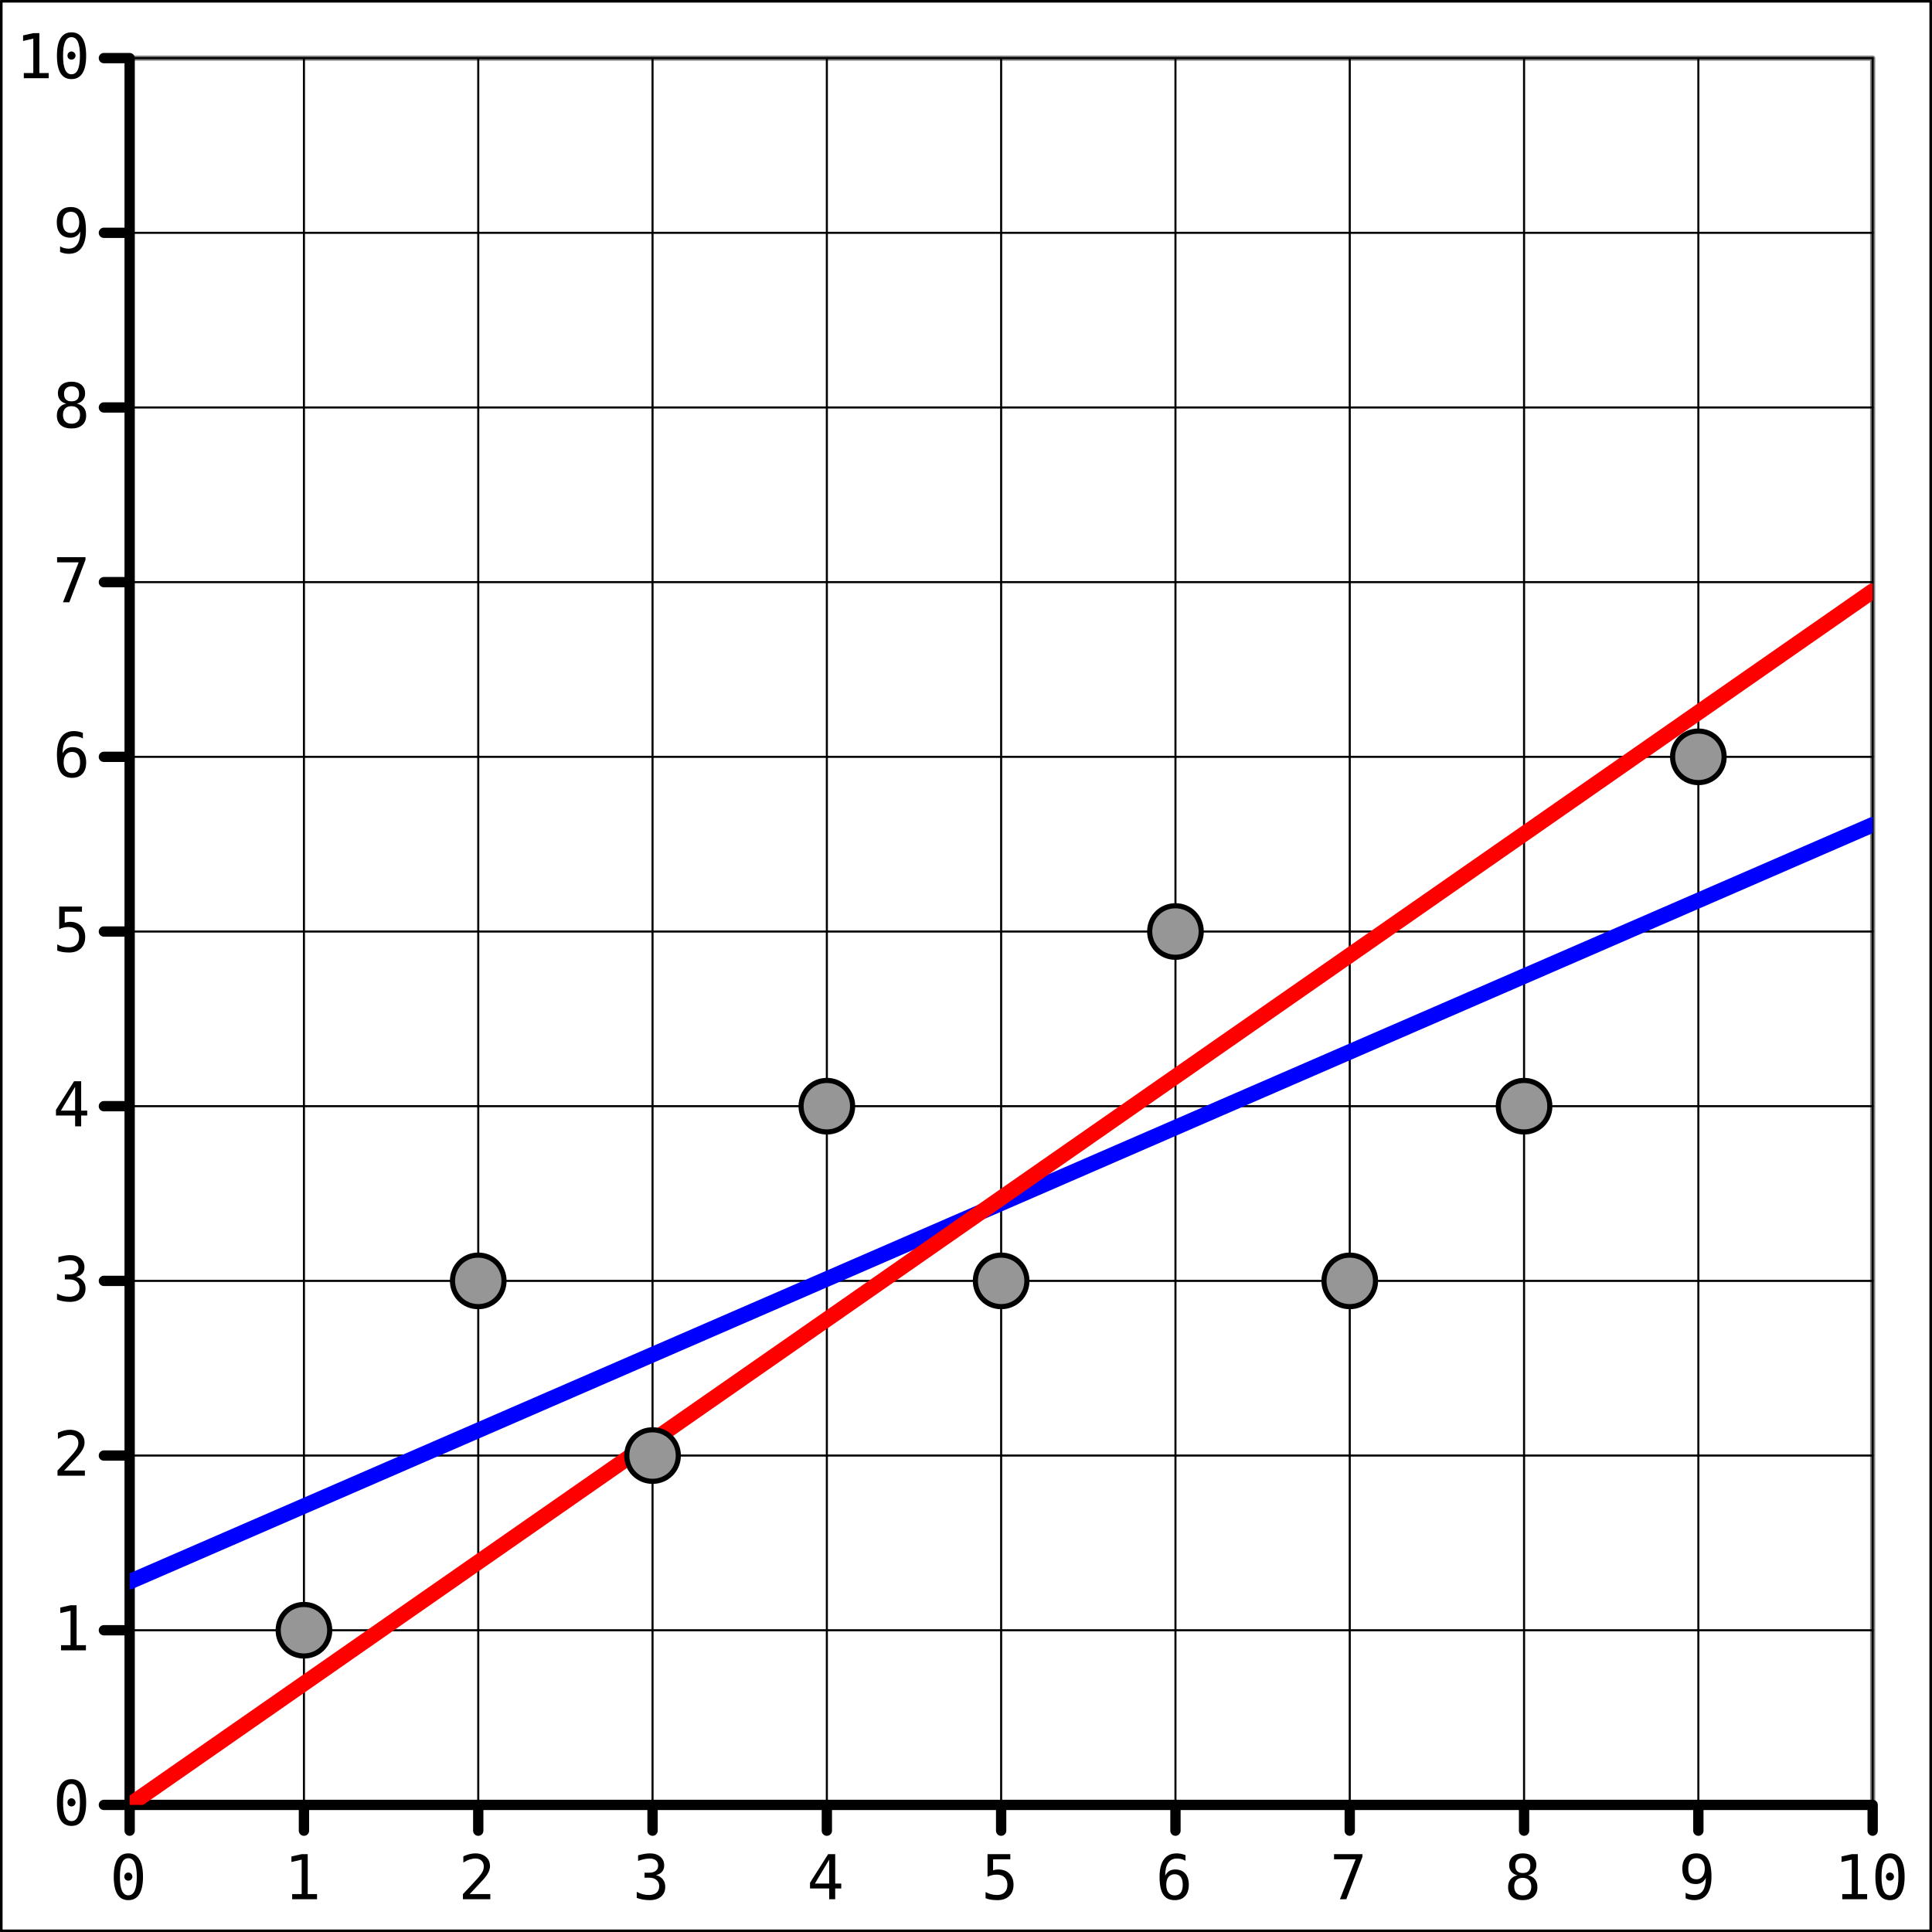 <?xml version="1.0" encoding="UTF-8"?>
<!-- Created with Gnumeric -->
<!-- Created by Claus Johansen, Soenderborg, Denmark -->
<svg xmlns="http://www.w3.org/2000/svg" xmlns:xlink="http://www.w3.org/1999/xlink" width="374.982pt" height="375pt" viewBox="0 0 374.982 375" version="1.1">
<rect x="0" y="0" width="374.982" height="375" fill="#333333" stroke="none"/>
<defs>
<g>
<symbol overflow="visible" id="glyph0-0">
<path style="stroke:none;" d="M 0.609 2.125 L 0.609 -8.469 L 6.609 -8.469 L 6.609 2.125 Z M 1.281 1.453 L 5.938 1.453 L 5.938 -7.781 L 1.281 -7.781 Z M 1.281 1.453 "/>
</symbol>
<symbol overflow="visible" id="glyph0-1">
<path style="stroke:none;" d="M 2.828 -4.391 C 2.828 -4.609 2.898 -4.797 3.047 -4.953 C 3.203 -5.109 3.383 -5.188 3.594 -5.188 C 3.812 -5.188 4 -5.109 4.156 -4.953 C 4.312 -4.797 4.391 -4.609 4.391 -4.391 C 4.391 -4.172 4.312 -3.984 4.156 -3.828 C 4.008 -3.68 3.82 -3.609 3.594 -3.609 C 3.375 -3.609 3.191 -3.68 3.047 -3.828 C 2.898 -3.984 2.828 -4.172 2.828 -4.391 Z M 3.609 -7.969 C 3.055 -7.969 2.645 -7.672 2.375 -7.078 C 2.102 -6.484 1.969 -5.578 1.969 -4.359 C 1.969 -3.148 2.102 -2.25 2.375 -1.656 C 2.645 -1.062 3.055 -0.766 3.609 -0.766 C 4.16 -0.766 4.57 -1.062 4.844 -1.656 C 5.113 -2.25 5.25 -3.148 5.25 -4.359 C 5.25 -5.578 5.113 -6.484 4.844 -7.078 C 4.57 -7.672 4.16 -7.969 3.609 -7.969 Z M 3.609 -8.906 C 4.547 -8.906 5.254 -8.52 5.734 -7.75 C 6.211 -6.988 6.453 -5.859 6.453 -4.359 C 6.453 -2.867 6.211 -1.738 5.734 -0.969 C 5.254 -0.207 4.547 0.172 3.609 0.172 C 2.672 0.172 1.961 -0.207 1.484 -0.969 C 1.016 -1.738 0.781 -2.867 0.781 -4.359 C 0.781 -5.859 1.016 -6.988 1.484 -7.75 C 1.961 -8.52 2.672 -8.906 3.609 -8.906 Z M 3.609 -8.906 "/>
</symbol>
<symbol overflow="visible" id="glyph0-2">
<path style="stroke:none;" d="M 1.578 -1 L 3.422 -1 L 3.422 -7.688 L 1.438 -7.234 L 1.438 -8.312 L 3.406 -8.75 L 4.594 -8.75 L 4.594 -1 L 6.406 -1 L 6.406 0 L 1.578 0 Z M 1.578 -1 "/>
</symbol>
<symbol overflow="visible" id="glyph0-3">
<path style="stroke:none;" d="M 2.188 -1 L 6.203 -1 L 6.203 0 L 0.891 0 L 0.891 -1 C 1.617 -1.77 2.254 -2.445 2.797 -3.031 C 3.348 -3.625 3.727 -4.039 3.938 -4.281 C 4.332 -4.758 4.598 -5.145 4.734 -5.438 C 4.867 -5.738 4.938 -6.039 4.938 -6.344 C 4.938 -6.832 4.789 -7.211 4.5 -7.484 C 4.219 -7.766 3.828 -7.906 3.328 -7.906 C 2.973 -7.906 2.598 -7.844 2.203 -7.719 C 1.816 -7.594 1.406 -7.395 0.969 -7.125 L 0.969 -8.328 C 1.363 -8.516 1.754 -8.656 2.141 -8.75 C 2.535 -8.852 2.922 -8.906 3.297 -8.906 C 4.148 -8.906 4.836 -8.676 5.359 -8.219 C 5.879 -7.77 6.141 -7.176 6.141 -6.438 C 6.141 -6.062 6.051 -5.688 5.875 -5.312 C 5.707 -4.938 5.43 -4.52 5.047 -4.062 C 4.828 -3.812 4.508 -3.461 4.094 -3.016 C 3.676 -2.566 3.039 -1.895 2.188 -1 Z M 2.188 -1 "/>
</symbol>
<symbol overflow="visible" id="glyph0-4">
<path style="stroke:none;" d="M 4.547 -4.688 C 5.117 -4.531 5.555 -4.254 5.859 -3.859 C 6.172 -3.473 6.328 -2.992 6.328 -2.422 C 6.328 -1.609 6.055 -0.973 5.516 -0.516 C 4.973 -0.055 4.223 0.172 3.266 0.172 C 2.859 0.172 2.445 0.133 2.031 0.062 C 1.613 -0.008 1.203 -0.117 0.797 -0.266 L 0.797 -1.438 C 1.203 -1.227 1.598 -1.07 1.984 -0.969 C 2.367 -0.875 2.754 -0.828 3.141 -0.828 C 3.785 -0.828 4.281 -0.973 4.625 -1.266 C 4.977 -1.555 5.156 -1.977 5.156 -2.531 C 5.156 -3.039 4.977 -3.441 4.625 -3.734 C 4.281 -4.035 3.812 -4.188 3.219 -4.188 L 2.312 -4.188 L 2.312 -5.156 L 3.219 -5.156 C 3.758 -5.156 4.18 -5.273 4.484 -5.516 C 4.797 -5.754 4.953 -6.086 4.953 -6.516 C 4.953 -6.961 4.805 -7.305 4.516 -7.547 C 4.234 -7.785 3.832 -7.906 3.312 -7.906 C 2.969 -7.906 2.609 -7.863 2.234 -7.781 C 1.859 -7.707 1.469 -7.594 1.062 -7.438 L 1.062 -8.531 C 1.539 -8.656 1.961 -8.75 2.328 -8.812 C 2.703 -8.875 3.031 -8.906 3.312 -8.906 C 4.164 -8.906 4.848 -8.691 5.359 -8.266 C 5.867 -7.836 6.125 -7.27 6.125 -6.562 C 6.125 -6.082 5.988 -5.68 5.719 -5.359 C 5.445 -5.035 5.055 -4.812 4.547 -4.688 Z M 4.547 -4.688 "/>
</symbol>
<symbol overflow="visible" id="glyph0-5">
<path style="stroke:none;" d="M 4.312 -7.672 L 1.547 -3.047 L 4.312 -3.047 Z M 4.109 -8.75 L 5.484 -8.75 L 5.484 -3.047 L 6.656 -3.047 L 6.656 -2.094 L 5.484 -2.094 L 5.484 0 L 4.312 0 L 4.312 -2.094 L 0.594 -2.094 L 0.594 -3.203 Z M 4.109 -8.75 "/>
</symbol>
<symbol overflow="visible" id="glyph0-6">
<path style="stroke:none;" d="M 1.219 -8.75 L 5.641 -8.75 L 5.641 -7.75 L 2.297 -7.75 L 2.297 -5.609 C 2.461 -5.672 2.629 -5.711 2.797 -5.734 C 2.961 -5.766 3.133 -5.781 3.312 -5.781 C 4.219 -5.781 4.938 -5.508 5.469 -4.969 C 6 -4.438 6.266 -3.719 6.266 -2.812 C 6.266 -1.883 5.984 -1.156 5.422 -0.625 C 4.867 -0.094 4.109 0.172 3.141 0.172 C 2.68 0.172 2.258 0.141 1.875 0.078 C 1.488 0.016 1.145 -0.078 0.844 -0.203 L 0.844 -1.406 C 1.195 -1.207 1.555 -1.062 1.922 -0.969 C 2.285 -0.875 2.656 -0.828 3.031 -0.828 C 3.688 -0.828 4.191 -1 4.547 -1.344 C 4.898 -1.688 5.078 -2.176 5.078 -2.812 C 5.078 -3.438 4.895 -3.922 4.531 -4.266 C 4.164 -4.609 3.656 -4.781 3 -4.781 C 2.688 -4.781 2.379 -4.742 2.078 -4.672 C 1.773 -4.609 1.488 -4.504 1.219 -4.359 Z M 1.219 -8.75 "/>
</symbol>
<symbol overflow="visible" id="glyph0-7">
<path style="stroke:none;" d="M 5.812 -8.562 L 5.812 -7.469 C 5.562 -7.613 5.297 -7.723 5.016 -7.797 C 4.742 -7.867 4.457 -7.906 4.156 -7.906 C 3.406 -7.906 2.836 -7.625 2.453 -7.062 C 2.066 -6.5 1.875 -5.672 1.875 -4.578 C 2.062 -4.961 2.316 -5.258 2.641 -5.469 C 2.973 -5.676 3.359 -5.781 3.797 -5.781 C 4.641 -5.781 5.289 -5.52 5.75 -5 C 6.219 -4.488 6.453 -3.758 6.453 -2.812 C 6.453 -1.863 6.211 -1.129 5.734 -0.609 C 5.254 -0.086 4.582 0.172 3.719 0.172 C 2.707 0.172 1.961 -0.191 1.484 -0.922 C 1.016 -1.648 0.781 -2.797 0.781 -4.359 C 0.781 -5.836 1.062 -6.961 1.625 -7.734 C 2.195 -8.516 3.023 -8.906 4.109 -8.906 C 4.391 -8.906 4.676 -8.875 4.969 -8.812 C 5.258 -8.75 5.539 -8.664 5.812 -8.562 Z M 3.703 -4.859 C 3.191 -4.859 2.789 -4.676 2.5 -4.312 C 2.219 -3.945 2.078 -3.445 2.078 -2.812 C 2.078 -2.164 2.219 -1.66 2.5 -1.297 C 2.789 -0.93 3.191 -0.75 3.703 -0.75 C 4.223 -0.75 4.613 -0.922 4.875 -1.266 C 5.145 -1.617 5.281 -2.133 5.281 -2.812 C 5.281 -3.488 5.145 -4 4.875 -4.344 C 4.613 -4.688 4.223 -4.859 3.703 -4.859 Z M 3.703 -4.859 "/>
</symbol>
<symbol overflow="visible" id="glyph0-8">
<path style="stroke:none;" d="M 0.812 -8.75 L 6.328 -8.75 L 6.328 -8.25 L 3.188 0 L 1.953 0 L 5 -7.75 L 0.812 -7.75 Z M 0.812 -8.75 "/>
</symbol>
<symbol overflow="visible" id="glyph0-9">
<path style="stroke:none;" d="M 3.609 -4.156 C 3.078 -4.156 2.664 -4.004 2.375 -3.703 C 2.094 -3.41 1.953 -3 1.953 -2.469 C 1.953 -1.926 2.098 -1.504 2.391 -1.203 C 2.68 -0.898 3.086 -0.75 3.609 -0.75 C 4.141 -0.75 4.547 -0.895 4.828 -1.188 C 5.117 -1.488 5.266 -1.914 5.266 -2.469 C 5.266 -3 5.117 -3.41 4.828 -3.703 C 4.535 -4.004 4.129 -4.156 3.609 -4.156 Z M 2.578 -4.641 C 2.078 -4.773 1.68 -5.016 1.391 -5.359 C 1.109 -5.711 0.969 -6.141 0.969 -6.641 C 0.969 -7.336 1.203 -7.891 1.672 -8.297 C 2.148 -8.703 2.797 -8.906 3.609 -8.906 C 4.422 -8.906 5.062 -8.703 5.531 -8.297 C 6.008 -7.891 6.25 -7.336 6.25 -6.641 C 6.25 -6.141 6.109 -5.711 5.828 -5.359 C 5.547 -5.016 5.148 -4.773 4.641 -4.641 C 5.234 -4.516 5.68 -4.254 5.984 -3.859 C 6.297 -3.473 6.453 -2.969 6.453 -2.344 C 6.453 -1.562 6.203 -0.945 5.703 -0.5 C 5.203 -0.051 4.504 0.172 3.609 0.172 C 2.723 0.172 2.023 -0.047 1.516 -0.484 C 1.016 -0.93 0.766 -1.551 0.766 -2.344 C 0.766 -2.969 0.922 -3.473 1.234 -3.859 C 1.547 -4.254 1.992 -4.516 2.578 -4.641 Z M 2.156 -6.531 C 2.156 -6.062 2.281 -5.703 2.531 -5.453 C 2.781 -5.211 3.141 -5.094 3.609 -5.094 C 4.086 -5.094 4.453 -5.211 4.703 -5.453 C 4.953 -5.703 5.078 -6.062 5.078 -6.531 C 5.078 -7.008 4.953 -7.375 4.703 -7.625 C 4.453 -7.875 4.086 -8 3.609 -8 C 3.141 -8 2.781 -7.867 2.531 -7.609 C 2.281 -7.359 2.156 -7 2.156 -6.531 Z M 2.156 -6.531 "/>
</symbol>
<symbol overflow="visible" id="glyph0-10">
<path style="stroke:none;" d="M 3.5 -3.875 C 4 -3.875 4.391 -4.055 4.672 -4.422 C 4.961 -4.785 5.109 -5.289 5.109 -5.938 C 5.109 -6.57 4.961 -7.07 4.672 -7.438 C 4.391 -7.801 4 -7.984 3.5 -7.984 C 2.969 -7.984 2.566 -7.805 2.297 -7.453 C 2.035 -7.109 1.906 -6.602 1.906 -5.938 C 1.906 -5.25 2.035 -4.734 2.297 -4.391 C 2.566 -4.047 2.969 -3.875 3.5 -3.875 Z M 1.391 -0.188 L 1.391 -1.266 C 1.629 -1.129 1.883 -1.02 2.156 -0.938 C 2.438 -0.863 2.727 -0.828 3.031 -0.828 C 3.781 -0.828 4.348 -1.109 4.734 -1.672 C 5.117 -2.234 5.312 -3.066 5.312 -4.172 C 5.133 -3.773 4.879 -3.473 4.547 -3.266 C 4.211 -3.055 3.832 -2.953 3.406 -2.953 C 2.562 -2.953 1.906 -3.211 1.438 -3.734 C 0.977 -4.254 0.75 -4.988 0.75 -5.938 C 0.75 -6.883 0.984 -7.613 1.453 -8.125 C 1.93 -8.645 2.602 -8.906 3.469 -8.906 C 4.488 -8.906 5.234 -8.539 5.703 -7.812 C 6.172 -7.082 6.406 -5.93 6.406 -4.359 C 6.406 -2.891 6.117 -1.766 5.547 -0.984 C 4.984 -0.211 4.16 0.172 3.078 0.172 C 2.797 0.172 2.508 0.141 2.219 0.078 C 1.926 0.016 1.648 -0.07 1.391 -0.188 Z M 1.391 -0.188 "/>
</symbol>
</g>
<clipPath id="clip1">
  <path d="M 0 0 L 374.98 0 L 374.98 375 L 0 375 Z M 0 0 "/>
</clipPath>
<clipPath id="clip2">
  <path d="M 25.164 158 L 363.465 158 L 363.465 309 L 25.164 309 Z M 25.164 158 "/>
</clipPath>
<clipPath id="clip3">
  <path d="M 25.164 113 L 363.465 113 L 363.465 350.316 L 25.164 350.316 Z M 25.164 113 "/>
</clipPath>
</defs>
<g id="surface249187">
<g clip-path="url(#clip1)" clip-rule="nonzero">
<path style="fill-rule:nonzero;fill:rgb(100%,100%,100%);fill-opacity:1;stroke-width:0.5;stroke-linecap:round;stroke-linejoin:round;stroke:rgb(0%,0%,0%);stroke-opacity:1;stroke-miterlimit:10;" d="M 0.25 0.25 L 374.73 0.25 L 374.73 374.75 L 0.25 374.75 Z M 0.25 0.25 "/>
</g>
<path style="fill:none;stroke-width:1;stroke-linecap:round;stroke-linejoin:round;stroke:rgb(51.765%,50.98%,51.765%);stroke-opacity:1;stroke-miterlimit:10;" d="M 25.164 11.277 L 363.465 11.277 L 363.465 350.316 L 25.164 350.316 Z M 25.164 11.277 "/>
<path style="fill:none;stroke-width:0.4;stroke-linecap:round;stroke-linejoin:round;stroke:rgb(0%,0%,0%);stroke-opacity:1;stroke-miterlimit:10;" d="M 25.164 350.316 L 363.465 350.316 M 25.164 316.414 L 363.465 316.414 M 25.164 282.508 L 363.465 282.508 M 25.164 248.605 L 363.465 248.605 M 25.164 214.703 L 363.465 214.703 M 25.164 180.797 L 363.465 180.797 M 25.164 146.895 L 363.465 146.895 M 25.164 112.988 L 363.465 112.988 M 25.164 79.086 L 363.465 79.086 M 25.164 45.184 L 363.465 45.184 M 25.164 11.277 L 363.465 11.277 "/>
<path style="fill:none;stroke-width:0.4;stroke-linecap:round;stroke-linejoin:round;stroke:rgb(0%,0%,0%);stroke-opacity:1;stroke-miterlimit:10;" d="M 25.164 11.277 L 25.164 350.316 M 58.992 11.277 L 58.992 350.316 M 92.824 11.277 L 92.824 350.316 M 126.652 11.277 L 126.652 350.316 M 160.484 11.277 L 160.484 350.316 M 194.312 11.277 L 194.312 350.316 M 228.145 11.277 L 228.145 350.316 M 261.973 11.277 L 261.973 350.316 M 295.805 11.277 L 295.805 350.316 M 329.633 11.277 L 329.633 350.316 M 363.465 11.277 L 363.465 350.316 "/>
<path style="fill:none;stroke-width:2;stroke-linecap:round;stroke-linejoin:round;stroke:rgb(0%,0%,0%);stroke-opacity:1;stroke-miterlimit:10;" d="M 25.164 350.316 L 363.465 350.316 M 25.164 355.316 L 25.164 350.316 M 58.992 355.316 L 58.992 350.316 M 92.824 355.316 L 92.824 350.316 M 126.652 355.316 L 126.652 350.316 M 160.484 355.316 L 160.484 350.316 M 194.312 355.316 L 194.312 350.316 M 228.145 355.316 L 228.145 350.316 M 261.973 355.316 L 261.973 350.316 M 295.805 355.316 L 295.805 350.316 M 329.633 355.316 L 329.633 350.316 M 363.465 355.316 L 363.465 350.316 "/>
<g style="fill:rgb(0%,0%,0%);fill-opacity:1;">
  <use xlink:href="#glyph0-1" x="21.301" y="368.627"/>
</g>
<g style="fill:rgb(0%,0%,0%);fill-opacity:1;">
  <use xlink:href="#glyph0-2" x="55.129" y="368.627"/>
</g>
<g style="fill:rgb(0%,0%,0%);fill-opacity:1;">
  <use xlink:href="#glyph0-3" x="88.961" y="368.627"/>
</g>
<g style="fill:rgb(0%,0%,0%);fill-opacity:1;">
  <use xlink:href="#glyph0-4" x="122.789" y="368.627"/>
</g>
<g style="fill:rgb(0%,0%,0%);fill-opacity:1;">
  <use xlink:href="#glyph0-5" x="156.621" y="368.627"/>
</g>
<g style="fill:rgb(0%,0%,0%);fill-opacity:1;">
  <use xlink:href="#glyph0-6" x="190.449" y="368.627"/>
</g>
<g style="fill:rgb(0%,0%,0%);fill-opacity:1;">
  <use xlink:href="#glyph0-7" x="224.281" y="368.627"/>
</g>
<g style="fill:rgb(0%,0%,0%);fill-opacity:1;">
  <use xlink:href="#glyph0-8" x="258.113" y="368.627"/>
</g>
<g style="fill:rgb(0%,0%,0%);fill-opacity:1;">
  <use xlink:href="#glyph0-9" x="291.941" y="368.627"/>
</g>
<g style="fill:rgb(0%,0%,0%);fill-opacity:1;">
  <use xlink:href="#glyph0-10" x="325.773" y="368.627"/>
</g>
<g style="fill:rgb(0%,0%,0%);fill-opacity:1;">
  <use xlink:href="#glyph0-2" x="355.988" y="368.627"/>
  <use xlink:href="#glyph0-1" x="363.213" y="368.627"/>
</g>
<path style="fill:none;stroke-width:2;stroke-linecap:round;stroke-linejoin:round;stroke:rgb(0%,0%,0%);stroke-opacity:1;stroke-miterlimit:10;" d="M 25.164 350.316 L 25.164 11.277 M 20.164 350.316 L 25.164 350.316 M 20.164 316.414 L 25.164 316.414 M 20.164 282.508 L 25.164 282.508 M 20.164 248.605 L 25.164 248.605 M 20.164 214.703 L 25.164 214.703 M 20.164 180.797 L 25.164 180.797 M 20.164 146.895 L 25.164 146.895 M 20.164 112.988 L 25.164 112.988 M 20.164 79.086 L 25.164 79.086 M 20.164 45.184 L 25.164 45.184 M 20.164 11.277 L 25.164 11.277 "/>
<g style="fill:rgb(0%,0%,0%);fill-opacity:1;">
  <use xlink:href="#glyph0-1" x="10.27" y="354.221"/>
</g>
<g style="fill:rgb(0%,0%,0%);fill-opacity:1;">
  <use xlink:href="#glyph0-2" x="10.27" y="320.318"/>
</g>
<g style="fill:rgb(0%,0%,0%);fill-opacity:1;">
  <use xlink:href="#glyph0-3" x="10.27" y="286.412"/>
</g>
<g style="fill:rgb(0%,0%,0%);fill-opacity:1;">
  <use xlink:href="#glyph0-4" x="10.27" y="252.51"/>
</g>
<g style="fill:rgb(0%,0%,0%);fill-opacity:1;">
  <use xlink:href="#glyph0-5" x="10.27" y="218.607"/>
</g>
<g style="fill:rgb(0%,0%,0%);fill-opacity:1;">
  <use xlink:href="#glyph0-6" x="10.27" y="184.701"/>
</g>
<g style="fill:rgb(0%,0%,0%);fill-opacity:1;">
  <use xlink:href="#glyph0-7" x="10.27" y="150.799"/>
</g>
<g style="fill:rgb(0%,0%,0%);fill-opacity:1;">
  <use xlink:href="#glyph0-8" x="10.27" y="116.893"/>
</g>
<g style="fill:rgb(0%,0%,0%);fill-opacity:1;">
  <use xlink:href="#glyph0-9" x="10.27" y="82.99"/>
</g>
<g style="fill:rgb(0%,0%,0%);fill-opacity:1;">
  <use xlink:href="#glyph0-10" x="10.27" y="49.088"/>
</g>
<g style="fill:rgb(0%,0%,0%);fill-opacity:1;">
  <use xlink:href="#glyph0-2" x="3.043" y="15.182"/>
  <use xlink:href="#glyph0-1" x="10.268" y="15.182"/>
</g>
<g clip-path="url(#clip2)" clip-rule="nonzero">
<path style="fill:none;stroke-width:3;stroke-linecap:round;stroke-linejoin:round;stroke:rgb(0%,0%,100%);stroke-opacity:1;stroke-miterlimit:10;" d="M 25.164 306.996 L 363.465 160.078 "/>
</g>
<g clip-path="url(#clip3)" clip-rule="nonzero">
<path style="fill:none;stroke-width:3;stroke-linecap:round;stroke-linejoin:round;stroke:rgb(100%,0%,0%);stroke-opacity:1;stroke-miterlimit:10;" d="M 25.164 350.316 L 363.465 114.727 "/>
</g>
<path style="fill-rule:nonzero;fill:rgb(58.824%,58.824%,58.824%);fill-opacity:1;stroke-width:0.2;stroke-linecap:square;stroke-linejoin:miter;stroke:rgb(0%,0%,0%);stroke-opacity:1;stroke-miterlimit:10;" d="M 1 0 C 1 0.56 0.56 1 -0 1 C -0.56 1 -1 0.56 -1 0 C -1 -0.56 -0.56 -1 -0 -1 C 0.56 -1 1 -0.56 1 0 Z M 1 0 " transform="matrix(5,0,0,5,58.993,316.414)"/>
<path style="fill-rule:nonzero;fill:rgb(58.824%,58.824%,58.824%);fill-opacity:1;stroke-width:0.2;stroke-linecap:square;stroke-linejoin:miter;stroke:rgb(0%,0%,0%);stroke-opacity:1;stroke-miterlimit:10;" d="M 1 -0 C 1 0.56 0.56 1 0 1 C -0.56 1 -1 0.56 -1 -0 C -1 -0.56 -0.56 -1 0 -1 C 0.56 -1 1 -0.56 1 -0 Z M 1 -0 " transform="matrix(5,0,0,5,92.823,248.606)"/>
<path style="fill-rule:nonzero;fill:rgb(58.824%,58.824%,58.824%);fill-opacity:1;stroke-width:0.2;stroke-linecap:square;stroke-linejoin:miter;stroke:rgb(0%,0%,0%);stroke-opacity:1;stroke-miterlimit:10;" d="M 1 -0 C 1 0.56 0.56 1 -0 1 C -0.56 1 -1 0.56 -1 -0 C -1 -0.56 -0.56 -1 -0 -1 C 0.56 -1 1 -0.56 1 -0 Z M 1 -0 " transform="matrix(5,0,0,5,126.653,282.51)"/>
<path style="fill-rule:nonzero;fill:rgb(58.824%,58.824%,58.824%);fill-opacity:1;stroke-width:0.2;stroke-linecap:square;stroke-linejoin:miter;stroke:rgb(0%,0%,0%);stroke-opacity:1;stroke-miterlimit:10;" d="M 1 0 C 1 0.56 0.56 1 0 1 C -0.56 1 -1 0.56 -1 0 C -1 -0.56 -0.56 -1 0 -1 C 0.56 -1 1 -0.56 1 0 Z M 1 0 " transform="matrix(5,0,0,5,160.483,214.702)"/>
<path style="fill-rule:nonzero;fill:rgb(58.824%,58.824%,58.824%);fill-opacity:1;stroke-width:0.2;stroke-linecap:square;stroke-linejoin:miter;stroke:rgb(0%,0%,0%);stroke-opacity:1;stroke-miterlimit:10;" d="M 1 -0 C 1 0.56 0.56 1 -0 1 C -0.56 1 -1 0.56 -1 -0 C -1 -0.56 -0.56 -1 -0 -1 C 0.56 -1 1 -0.56 1 -0 Z M 1 -0 " transform="matrix(5,0,0,5,194.313,248.606)"/>
<path style="fill-rule:nonzero;fill:rgb(58.824%,58.824%,58.824%);fill-opacity:1;stroke-width:0.2;stroke-linecap:square;stroke-linejoin:miter;stroke:rgb(0%,0%,0%);stroke-opacity:1;stroke-miterlimit:10;" d="M 1 -0 C 1 0.56 0.56 1 0 1 C -0.56 1 -1 0.56 -1 -0 C -1 -0.56 -0.56 -1 0 -1 C 0.56 -1 1 -0.56 1 -0 Z M 1 -0 " transform="matrix(5,0,0,5,228.144,180.798)"/>
<path style="fill-rule:nonzero;fill:rgb(58.824%,58.824%,58.824%);fill-opacity:1;stroke-width:0.2;stroke-linecap:square;stroke-linejoin:miter;stroke:rgb(0%,0%,0%);stroke-opacity:1;stroke-miterlimit:10;" d="M 1 -0 C 1 0.56 0.56 1 -0 1 C -0.56 1 -1 0.56 -1 -0 C -1 -0.56 -0.56 -1 -0 -1 C 0.56 -1 1 -0.56 1 -0 Z M 1 -0 " transform="matrix(5,0,0,5,261.974,248.606)"/>
<path style="fill-rule:nonzero;fill:rgb(58.824%,58.824%,58.824%);fill-opacity:1;stroke-width:0.2;stroke-linecap:square;stroke-linejoin:miter;stroke:rgb(0%,0%,0%);stroke-opacity:1;stroke-miterlimit:10;" d="M 1 0 C 1 0.56 0.56 1 0 1 C -0.56 1 -1 0.56 -1 0 C -1 -0.56 -0.56 -1 0 -1 C 0.56 -1 1 -0.56 1 0 Z M 1 0 " transform="matrix(5,0,0,5,295.804,214.702)"/>
<path style="fill-rule:nonzero;fill:rgb(58.824%,58.824%,58.824%);fill-opacity:1;stroke-width:0.2;stroke-linecap:square;stroke-linejoin:miter;stroke:rgb(0%,0%,0%);stroke-opacity:1;stroke-miterlimit:10;" d="M 1 0 C 1 0.56 0.56 1 -0 1 C -0.56 1 -1 0.56 -1 0 C -1 -0.56 -0.56 -1 -0 -1 C 0.56 -1 1 -0.56 1 0 Z M 1 0 " transform="matrix(5,0,0,5,329.634,146.894)"/>
</g>
</svg>
